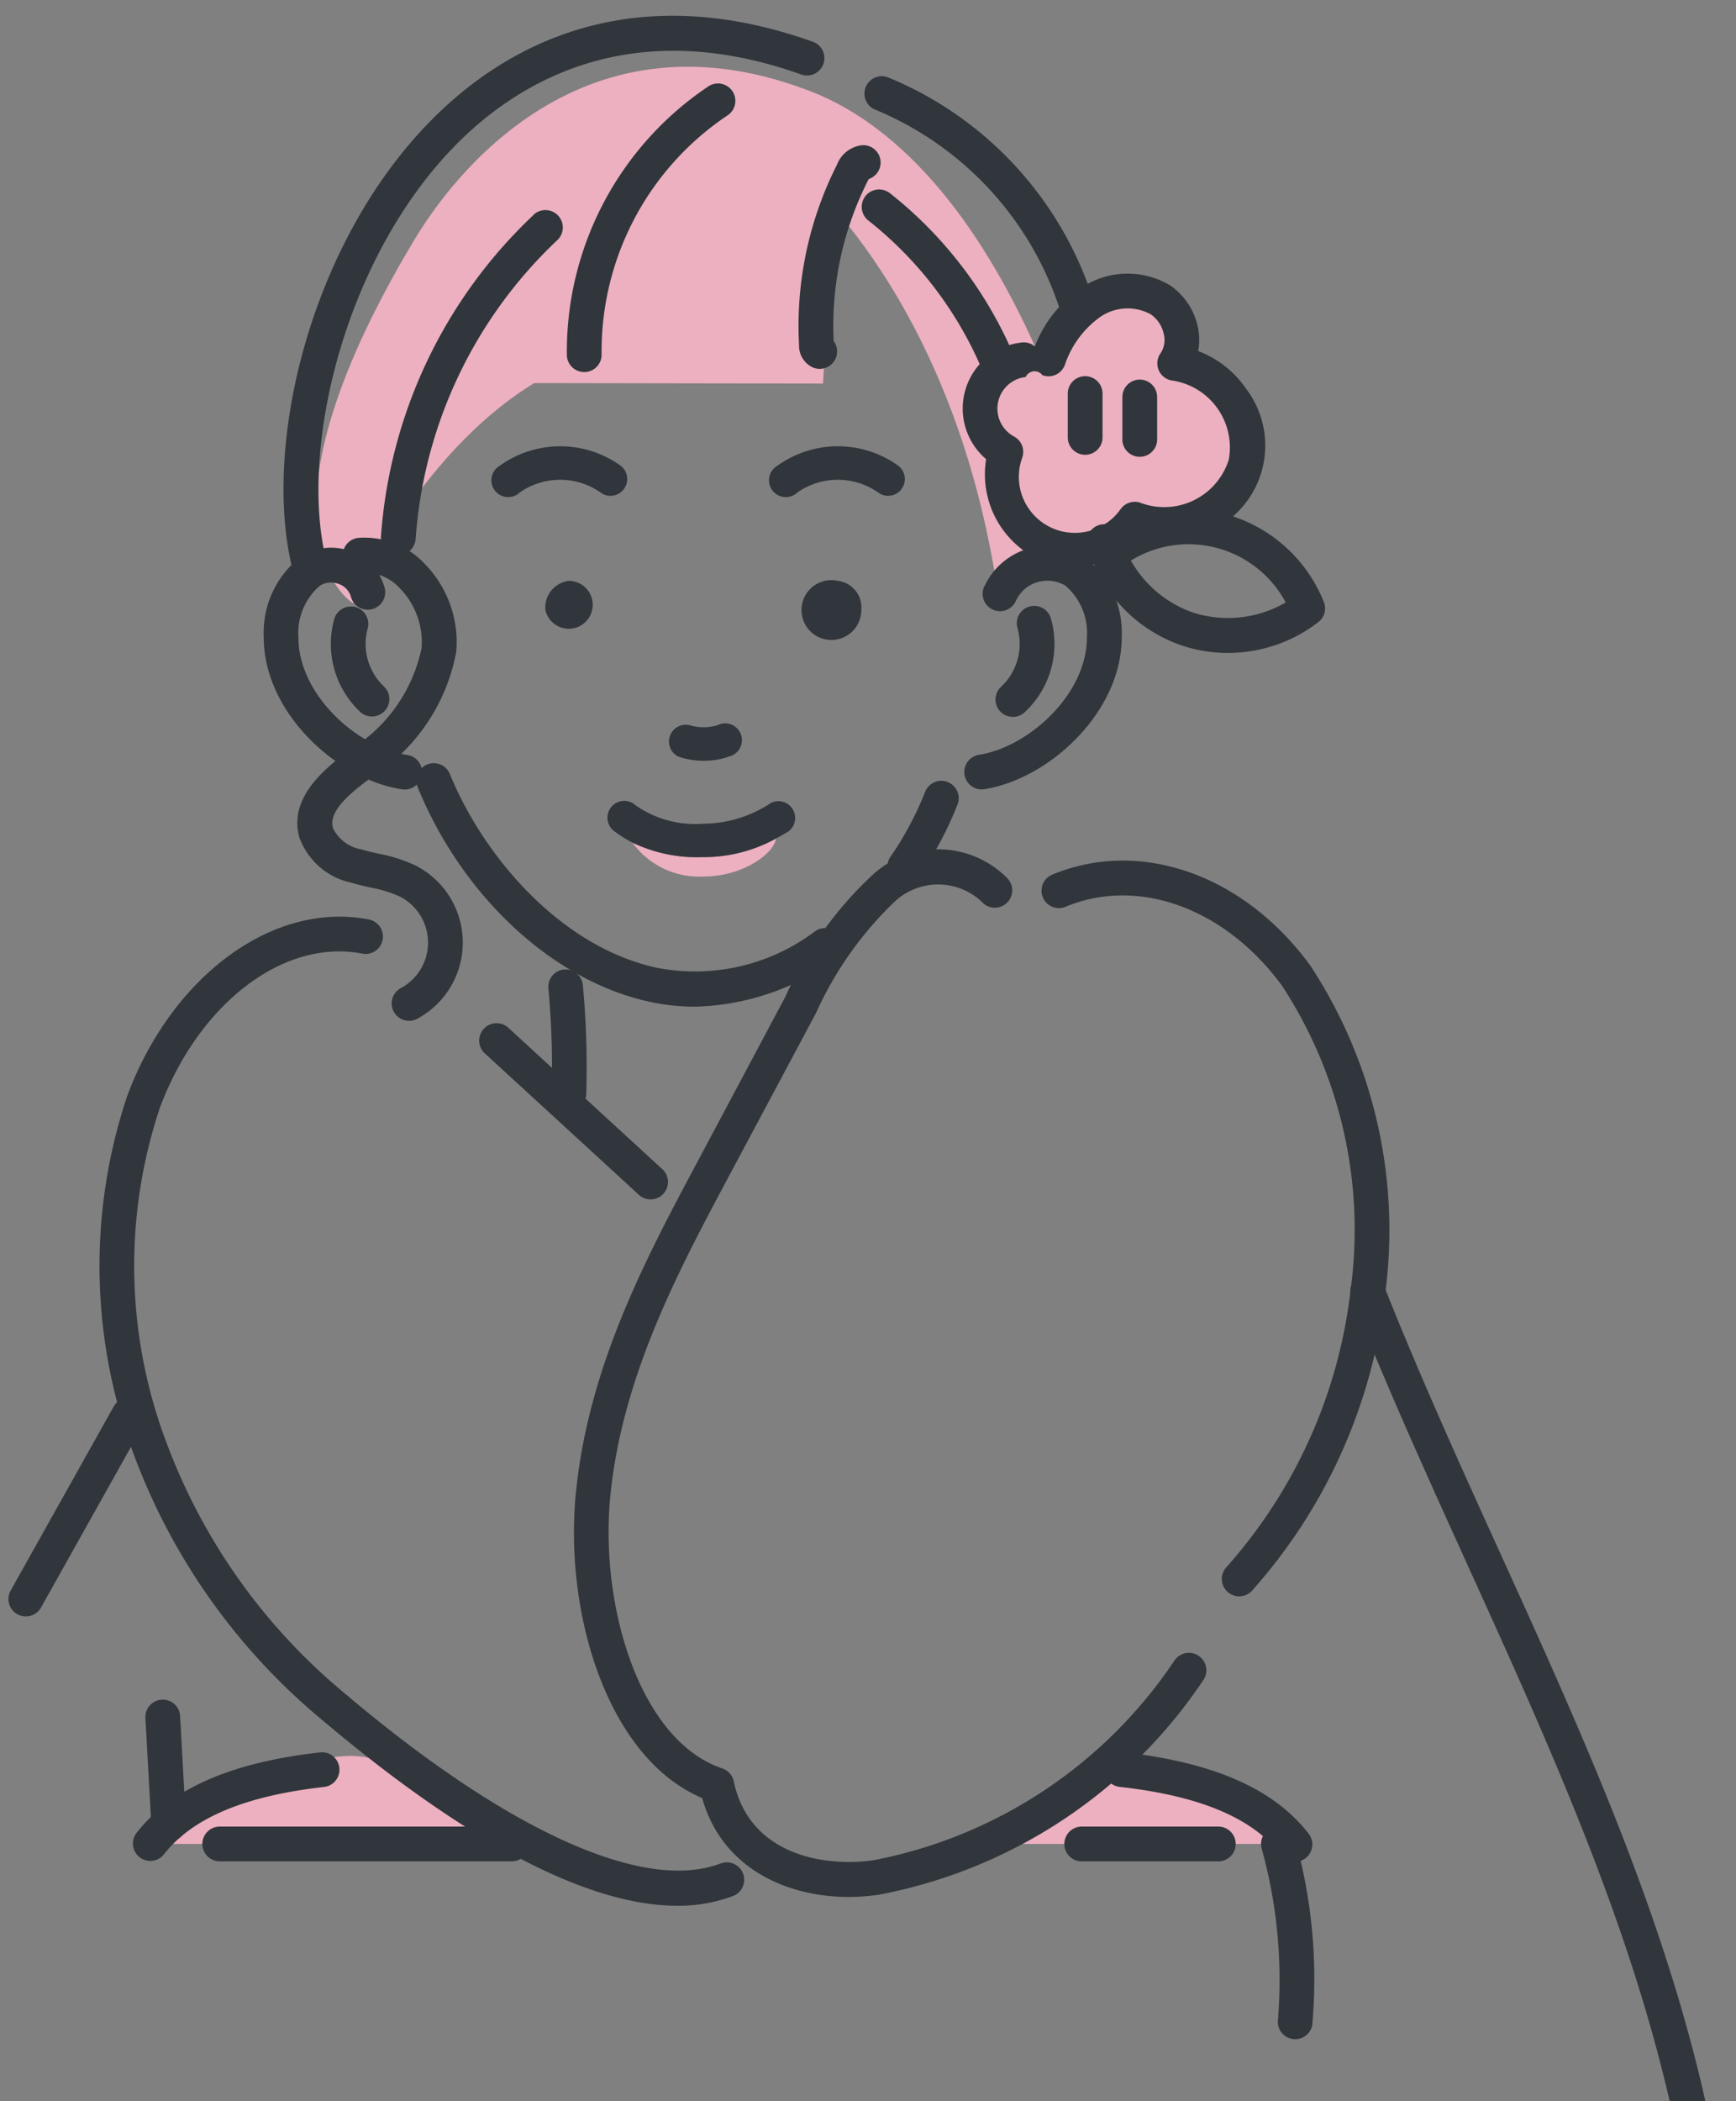 <svg xmlns="http://www.w3.org/2000/svg" xmlns:xlink="http://www.w3.org/1999/xlink" width="62" height="75" viewBox="0 0 62 75">
  <rect x="0" y="0" width="62" height="75" fill="#808080" stroke="none"/>
  <defs>
    <clipPath id="clip-path">
      <rect id="Rectangle_17600" data-name="Rectangle 17600" width="62" height="75" transform="translate(29 5224.088)" fill="#fff" stroke="#707070" stroke-width="1"/>
    </clipPath>
  </defs>
  <g id="Mask_Group_38" data-name="Mask Group 38" transform="translate(-29 -5224.088)" clip-path="url(#clip-path)">
    <g id="Group_2225" data-name="Group 2225" transform="translate(29.311 5224.651)">
      <g id="Group_2224" data-name="Group 2224" transform="translate(0 0)">
        <path id="Path_8183" data-name="Path 8183" d="M284.323,160.284l.007,0-.007,0" transform="translate(-253.7 -127.124)" fill="#ffc"/>
        <path id="Path_8184" data-name="Path 8184" d="M207.239,9.761c-8.391-3.4-13.107,3.094-14.382,5.221-6.3,10.515-2.181,12.963-2.181,12.963s2.412-5.715,7.006-8.165,8.536-7.554,8.536-7.554,5.591,4.244,7.358,14.557l4.153.37S215.1,13.085,207.239,9.761" transform="translate(-178.376 -6.975)" fill="#edb0c0"/>
        <path id="Path_8185" data-name="Path 8185" d="M309.486,49.13c-1.484.059-1.972,1.021-1.828,3.756s3.785,3.417,3.785,3.417l1.032-.593s.15.632,3-1.046-1.4-5.943-1.4-5.943c-2-4.093-3.107.35-4.59.409" transform="translate(-272.188 -37.27)" fill="#edb0c0"/>
        <path id="Path_8186" data-name="Path 8186" d="M160.68,303.41h14.209s-3.708-2.52-6.43-3.082-7.779,3.082-7.779,3.082" transform="translate(-155.636 -238.153)" fill="#edb0c0"/>
        <path id="Path_8187" data-name="Path 8187" d="M309.841,301.8A20.479,20.479,0,0,0,306,304.453h10.821s-4.444-3.8-6.976-2.653" transform="translate(-270.89 -239.196)" fill="#edb0c0"/>
        <path id="Path_8188" data-name="Path 8188" d="M210.111,28.071l13.813.023s.265-5.64,1-7.438l-2.681-1.787Z" transform="translate(-194.84 -14.966)" fill="#edb0c0"/>
        <path id="Path_8189" data-name="Path 8189" d="M202.664.936c-6.361-2.278-10.7.03-13.212,2.367-4.737,4.4-6.584,12.173-5.337,16.671a.621.621,0,0,0,1.2-.332c-1.126-4.061.644-11.4,4.985-15.43,2.264-2.1,6.174-4.176,11.948-2.108a.621.621,0,0,0,.419-1.168" transform="translate(-173.922 0)" fill="#30363b"/>
        <path id="Path_8190" data-name="Path 8190" d="M305.483,91.842a2.484,2.484,0,0,0-3.514,1.022.621.621,0,1,0,1.1.568,1.226,1.226,0,0,1,.778-.66,1.278,1.278,0,0,1,.974.122,2.222,2.222,0,0,1,.779,1.842c.008,2.032-2.073,3.93-3.869,4.207a.621.621,0,0,0,.19,1.227c2.332-.36,4.932-2.763,4.921-5.439a3.425,3.425,0,0,0-1.361-2.888" transform="translate(-267.092 -72.56)" fill="#30363b"/>
        <path id="Path_8191" data-name="Path 8191" d="M307.857,101.847a.621.621,0,0,0-.416.773,2.09,2.09,0,0,1-.583,2.083.62.62,0,1,0,.832.92,3.325,3.325,0,0,0,.94-3.36.62.62,0,0,0-.773-.416" transform="translate(-271.411 -80.757)" fill="#30363b"/>
        <path id="Path_8192" data-name="Path 8192" d="M185.4,99.187c-1.8-.278-3.878-2.176-3.869-4.207a2.222,2.222,0,0,1,.779-1.842.769.769,0,0,1,.675-.048.685.685,0,0,1,.424.457.621.621,0,0,0,1.2-.329,1.918,1.918,0,0,0-1.17-1.285,2,2,0,0,0-1.785.153,3.425,3.425,0,0,0-1.361,2.888c-.011,2.676,2.589,5.079,4.921,5.439a.621.621,0,1,0,.189-1.227" transform="translate(-171.185 -72.804)" fill="#30363b"/>
        <path id="Path_8193" data-name="Path 8193" d="M193.219,102.62a.621.621,0,0,0-1.189-.356,3.326,3.326,0,0,0,.94,3.36.621.621,0,0,0,.832-.921,2.09,2.09,0,0,1-.583-2.083" transform="translate(-180.396 -80.757)" fill="#30363b"/>
        <path id="Path_8194" data-name="Path 8194" d="M290.11,132.051a.621.621,0,0,0-.806.348,11.562,11.562,0,0,1-1.248,2.332.621.621,0,0,0,1.019.709,12.792,12.792,0,0,0,1.383-2.582.621.621,0,0,0-.348-.806" transform="translate(-256.573 -104.699)" fill="#30363b"/>
        <path id="Path_8195" data-name="Path 8195" d="M220.885,134.883a7.132,7.132,0,0,1-5.644,1.308c-3.479-.749-6.23-4.025-7.413-6.938a.621.621,0,0,0-1.15.467c1.594,3.925,4.853,6.942,8.3,7.684a7.622,7.622,0,0,0,1.61.174,9,9,0,0,0,4.976-1.657.621.621,0,1,0-.681-1.038" transform="translate(-192.081 -102.207)" fill="#30363b"/>
        <path id="Path_8196" data-name="Path 8196" d="M284.451,30.017a.621.621,0,0,0-.748.99,13.5,13.5,0,0,1,4.028,5.227.621.621,0,0,0,1.127-.52,14.716,14.716,0,0,0-4.407-5.7" transform="translate(-253.013 -23.708)" fill="#30363b"/>
        <path id="Path_8197" data-name="Path 8197" d="M205.981,33.8a17.478,17.478,0,0,0-5.431,11.467.62.62,0,0,0,.578.66h.042a.621.621,0,0,0,.619-.579A16.224,16.224,0,0,1,206.83,34.7a.621.621,0,1,0-.849-.905" transform="translate(-187.256 -26.673)" fill="#30363b"/>
        <path id="Path_8198" data-name="Path 8198" d="M230.009,164.539a.621.621,0,0,0-.55.684,31.206,31.206,0,0,1,.115,3.723.621.621,0,0,0,.6.636h.016a.621.621,0,0,0,.62-.6,31.873,31.873,0,0,0-.122-3.89.619.619,0,0,0-.684-.549" transform="translate(-210.183 -130.497)" fill="#30363b"/>
        <path id="Path_8199" data-name="Path 8199" d="M284.981,10.51a.621.621,0,1,0-.449,1.157,11.6,11.6,0,0,1,6.544,7.068.621.621,0,0,0,1.164-.431,12.806,12.806,0,0,0-7.259-7.794" transform="translate(-253.551 -8.302)" fill="#30363b"/>
        <path id="Path_8200" data-name="Path 8200" d="M309.406,47.253a2.218,2.218,0,0,0,0-.792,2.4,2.4,0,0,0-1.008-1.555,2.957,2.957,0,0,0-3.127.062,4.469,4.469,0,0,0-1.7,2.118.618.618,0,0,0-.467-.139,2.372,2.372,0,0,0-1.272,4.165,3.367,3.367,0,0,0,1.683,3.481,3.117,3.117,0,0,0,1.445.344,3.4,3.4,0,0,0,2.381-.961,3.577,3.577,0,0,0,2.474-.29,3.351,3.351,0,0,0,1.3-5.09,3.632,3.632,0,0,0-1.708-1.342m1.085,3.894a2.416,2.416,0,0,1-3.108,1.536.621.621,0,0,0-.746.207,2,2,0,0,1-3.516-1.835.621.621,0,0,0-.291-.751,1.134,1.134,0,0,1,.411-2.125.352.352,0,0,1,.6-.066.621.621,0,0,0,.8-.363,3.435,3.435,0,0,1,1.283-1.728,1.724,1.724,0,0,1,1.79-.079,1.149,1.149,0,0,1,.469.739.846.846,0,0,1-.119.643.62.62,0,0,0,.44.983,2.416,2.416,0,0,1,1.989,2.839" transform="translate(-266.924 -35.285)" fill="#30363b"/>
        <path id="Path_8201" data-name="Path 8201" d="M327.441,85.426a5.3,5.3,0,0,0-3.978.5.621.621,0,0,0-1.022.621,5.292,5.292,0,0,0,3.4,3.55,5.163,5.163,0,0,0,1.612.256,5.289,5.289,0,0,0,3.232-1.1.621.621,0,0,0,.2-.714,5.279,5.279,0,0,0-3.443-3.121m-1.212,3.5a4.1,4.1,0,0,1-2.239-1.863,3.938,3.938,0,0,1,5.531,1.495,4.111,4.111,0,0,1-3.292.368" transform="translate(-283.914 -67.609)" fill="#30363b"/>
        <path id="Path_8202" data-name="Path 8202" d="M256.2,172.646a.621.621,0,0,0-.866.145,16.731,16.731,0,0,1-10.742,7.14c-1.589.242-4.432-.078-5.007-2.813a.621.621,0,0,0-.409-.46c-2.966-1-4.384-5.826-4-9.724.424-4.277,2.432-8.035,4.2-11.351l3.145-5.888a12.761,12.761,0,0,1,2.742-3.912,2.274,2.274,0,0,1,3.175-.065.621.621,0,1,0,.91-.844,3.47,3.47,0,0,0-4.862-.06,13.624,13.624,0,0,0-3.06,4.3L238.29,155c-1.825,3.418-3.894,7.291-4.343,11.814-.43,4.329,1.142,9.482,4.509,10.9.7,2.494,3,3.531,5.235,3.531a7.255,7.255,0,0,0,1.091-.083,17.972,17.972,0,0,0,11.566-7.647.621.621,0,0,0-.145-.866" transform="translate(-213.69 -114.096)" fill="#30363b"/>
        <path id="Path_8203" data-name="Path 8203" d="M315.027,146.27a.621.621,0,1,0,.476,1.147c2.6-1.078,5.708.062,7.733,2.838a15.926,15.926,0,0,1,2.438,10.841,17.947,17.947,0,0,1-4.449,9.913.621.621,0,0,0,.911.843,19.214,19.214,0,0,0,4.771-10.611,17.208,17.208,0,0,0-2.668-11.717c-2.37-3.249-6.072-4.556-9.212-3.254" transform="translate(-277.749 -115.616)" fill="#30363b"/>
        <path id="Path_8204" data-name="Path 8204" d="M174.149,189.237c-2.726,1.062-7.612-1.138-13.4-6.034a21.229,21.229,0,0,1-6.4-8.972,17.833,17.833,0,0,1-.239-11.964c1.395-3.733,4.433-6.046,7.227-5.5a.62.62,0,1,0,.238-1.218c-3.39-.664-7.019,1.982-8.627,6.285a19.105,19.105,0,0,0,.235,12.824,22.454,22.454,0,0,0,6.761,9.495c3.742,3.163,8.712,6.6,12.645,6.6a5.515,5.515,0,0,0,2.011-.356.621.621,0,0,0-.45-1.157" transform="translate(-148.711 -123.29)" fill="#30363b"/>
        <path id="Path_8205" data-name="Path 8205" d="M218.459,173.9a.621.621,0,0,0-.839.914l5.5,5.047a.621.621,0,1,0,.839-.914Z" transform="translate(-200.636 -137.795)" fill="#30363b"/>
        <path id="Path_8206" data-name="Path 8206" d="M369.138,217.591a.621.621,0,1,0-1.154.457c1.28,3.228,2.745,6.453,4.161,9.572,3.971,8.741,8.077,17.78,8.284,27.459a.62.62,0,0,0,.62.607h.014a.621.621,0,0,0,.607-.634c-.213-9.934-4.372-19.09-8.4-27.946-1.411-3.105-2.869-6.316-4.138-9.516" transform="translate(-320.019 -172.266)" fill="#30363b"/>
        <path id="Path_8207" data-name="Path 8207" d="M324.156,312.45h-4.878a.621.621,0,1,0,0,1.241h4.878a.621.621,0,0,0,0-1.241" transform="translate(-280.931 -247.813)" fill="#30363b"/>
        <path id="Path_8208" data-name="Path 8208" d="M180.848,312.45H170.47a.621.621,0,1,0,0,1.241h10.378a.621.621,0,1,0,0-1.241" transform="translate(-162.908 -247.813)" fill="#30363b"/>
        <path id="Path_8209" data-name="Path 8209" d="M164.394,299.629c-3.195.356-5.348,1.3-6.583,2.889a.621.621,0,0,0,.98.762c1.019-1.31,2.9-2.1,5.741-2.417a.621.621,0,0,0-.137-1.234" transform="translate(-153.256 -237.642)" fill="#30363b"/>
        <path id="Path_8210" data-name="Path 8210" d="M326.2,299.63a.621.621,0,1,0-.137,1.234c2.844.317,4.723,1.107,5.741,2.417a.621.621,0,1,0,.98-.762c-1.235-1.588-3.389-2.533-6.583-2.889" transform="translate(-286.369 -237.642)" fill="#30363b"/>
        <path id="Path_8211" data-name="Path 8211" d="M190.39,101.759a5.408,5.408,0,0,0-1.364-.44c-.214-.048-.416-.094-.609-.152a1.385,1.385,0,0,1-1.01-.764c-.167-.612.641-1.266,1.412-1.832a6.757,6.757,0,0,0,2.994-4.463,3.987,3.987,0,0,0-1.113-3.117,2.954,2.954,0,0,0-2.369-.944.62.62,0,1,0,.1,1.237,1.744,1.744,0,0,1,1.379.576,2.756,2.756,0,0,1,.765,2.12,5.585,5.585,0,0,1-2.494,3.59c-.8.585-2.281,1.673-1.875,3.159a2.532,2.532,0,0,0,1.851,1.626c.234.071.468.123.693.174a4.424,4.424,0,0,1,1.063.33,1.845,1.845,0,0,1,.039,3.251.621.621,0,1,0,.6,1.086,3.086,3.086,0,0,0-.065-5.438" transform="translate(-175.829 -71.412)" fill="#30363b"/>
        <path id="Path_8212" data-name="Path 8212" d="M352.949,312.471a.621.621,0,0,0-.431.764,17.519,17.519,0,0,1,.582,6.1.621.621,0,0,0,1.223.211,18.47,18.47,0,0,0-.61-6.641.62.62,0,0,0-.764-.431" transform="translate(-307.769 -247.812)" fill="#30363b"/>
        <path id="Path_8213" data-name="Path 8213" d="M319.757,62.189a.621.621,0,0,0-.621.621v1.539a.621.621,0,1,0,1.241,0V62.81a.621.621,0,0,0-.621-.621" transform="translate(-281.312 -49.324)" fill="#30363b"/>
        <path id="Path_8214" data-name="Path 8214" d="M329.177,62.78a.621.621,0,0,0-.621.621V64.94a.621.621,0,0,0,1.241,0V63.4a.621.621,0,0,0-.621-.621" transform="translate(-288.782 -49.793)" fill="#30363b"/>
        <path id="Path_8215" data-name="Path 8215" d="M274.926,22.328a1.086,1.086,0,0,0-.905.694,12.733,12.733,0,0,0-1.357,6.438.853.853,0,0,0,.488.8.621.621,0,0,0,.748-.94,11.487,11.487,0,0,1,1.229-5.737l.025-.046a.621.621,0,0,0-.227-1.209m-1.272,6.8h0" transform="translate(-244.438 -17.709)" fill="#30363b"/>
        <path id="Path_8216" data-name="Path 8216" d="M237.722,11.724a11.388,11.388,0,0,0-5.077,9.606.621.621,0,0,0,.62.607h.014a.62.62,0,0,0,.607-.634,10.122,10.122,0,0,1,4.512-8.538.621.621,0,0,0-.676-1.041" transform="translate(-212.711 -9.219)" fill="#30363b"/>
        <path id="Path_8217" data-name="Path 8217" d="M140.887,238.529a.621.621,0,0,0-.845.238l-3.67,6.551a.621.621,0,1,0,1.083.607l3.67-6.551a.621.621,0,0,0-.238-.845" transform="translate(-136.293 -189.122)" fill="#30363b"/>
        <path id="Path_8218" data-name="Path 8218" d="M160.469,290.547a.621.621,0,0,0-.585.654l.212,3.831a.621.621,0,0,0,.619.586h.035a.62.62,0,0,0,.585-.654l-.212-3.831a.617.617,0,0,0-.654-.585" transform="translate(-155.002 -230.441)" fill="#30363b"/>
        <path id="Path_8219" data-name="Path 8219" d="M191.851,189.487a.855.855,0,1,0,.834-1.042.956.956,0,0,0-.834,1.042" transform="translate(-172.683 -168.274)" fill="#30363b"/>
        <path id="Path_8220" data-name="Path 8220" d="M249.1,188.445a1.068,1.068,0,1,0,.834,1.042.956.956,0,0,0-.834-1.042" transform="translate(-219.484 -168.274)" fill="#30363b"/>
        <path id="Path_8221" data-name="Path 8221" d="M212.58,243.078a5.3,5.3,0,0,1-2.488-.518,2.942,2.942,0,0,0,2.543,1.21c1.382,0,2.508-.81,2.584-1.357a5.33,5.33,0,0,1-2.57.665h-.069" transform="translate(-187.815 -213.045)" fill="#edb0c0"/>
        <path id="Path_8222" data-name="Path 8222" d="M218.722,219.751a2.533,2.533,0,0,0,.879-.151.6.6,0,1,0-.414-1.118,1.713,1.713,0,0,1-1,0,.6.6,0,0,0-.395,1.125,2.978,2.978,0,0,0,.933.148" transform="translate(-193.872 -193.16)" fill="#30363b"/>
        <path id="Path_8223" data-name="Path 8223" d="M205.412,235.555a4.255,4.255,0,0,0,.6.371,5.3,5.3,0,0,0,2.488.518h.069a5.329,5.329,0,0,0,2.57-.665c.155-.083.3-.168.448-.256a.6.6,0,0,0-.616-1.021,4.415,4.415,0,0,1-2.411.749,3.721,3.721,0,0,1-2.434-.654.6.6,0,1,0-.712.957" transform="translate(-183.734 -206.412)" fill="#30363b"/>
        <path id="Path_8224" data-name="Path 8224" d="M185.074,161.994a.6.6,0,0,0,.341-1.086,3.705,3.705,0,0,0-4.31.016.6.6,0,1,0,.724.947,2.522,2.522,0,0,1,2.9.016.592.592,0,0,0,.34.107" transform="translate(-163.574 -144.858)" fill="#30363b"/>
        <path id="Path_8225" data-name="Path 8225" d="M185.074,161.994a.6.6,0,0,0,.341-1.086,3.705,3.705,0,0,0-4.31.016.6.6,0,1,0,.724.947,2.522,2.522,0,0,1,2.9.016.592.592,0,0,0,.34.107" transform="translate(-153.659 -144.858)" fill="#30363b"/>
      </g>
    </g>
  </g>
</svg>

